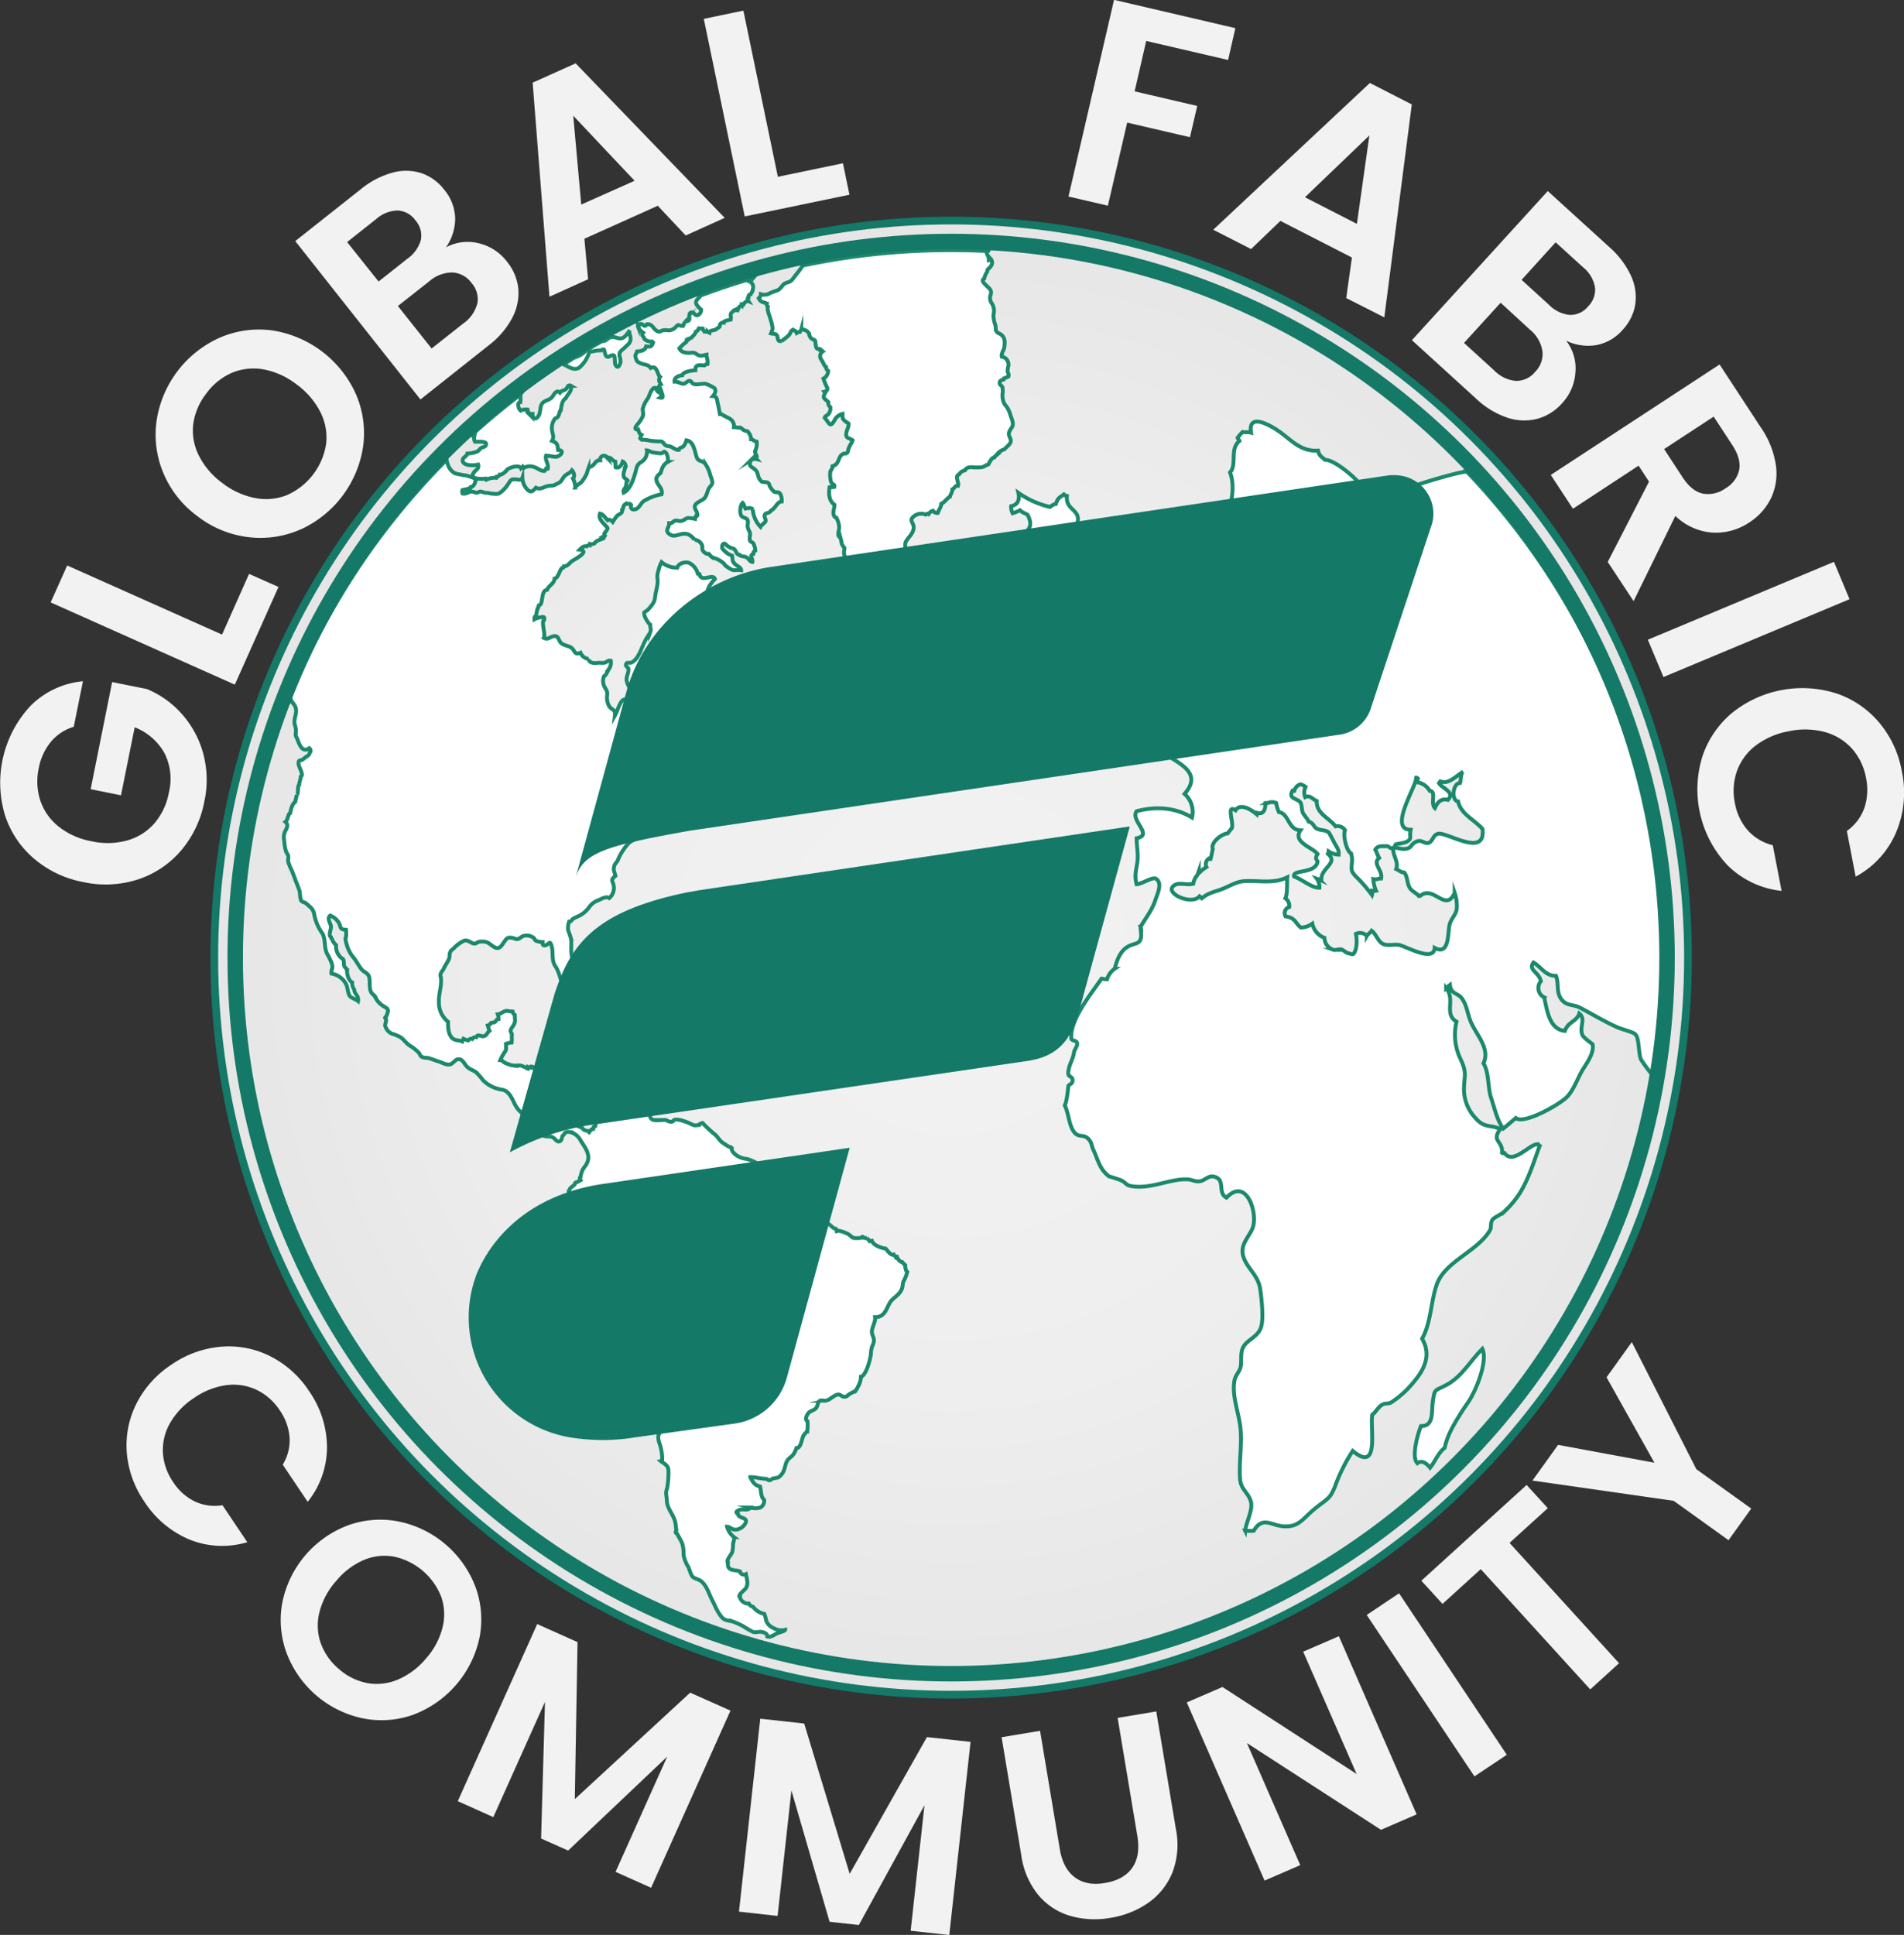 <svg id="b0a686c2-f27f-4081-aaf0-60e303a5d9f8" data-name="Layer 1" xmlns="http://www.w3.org/2000/svg" xmlns:xlink="http://www.w3.org/1999/xlink" viewBox="0 0 493.07 500.93"><rect x="0" y="0" width="493.07" height="500.93" fill="#333333" stroke="none"/><defs><radialGradient id="a85f48c9-f74f-427f-ae90-91ccd4c6ab63" cx="246.31" cy="247.92" r="190.82" gradientUnits="userSpaceOnUse"><stop offset="0.03" stop-color="#f2f2f2"/><stop offset="0.59" stop-color="#eee"/><stop offset="1" stop-color="#e6e6e6"/></radialGradient></defs><circle cx="246.31" cy="247.92" r="190.82" stroke="#147966" stroke-miterlimit="10" stroke-width="2" fill="url(#a85f48c9-f74f-427f-ae90-91ccd4c6ab63)"/><path d="M382.52,364.6c-3.08,1.64-3,.84-3.52,4.32-.37,2.35.41,6.43-3.07,6.33-.91,2.25-2.49,8-.94,9.61,1.15-.88,2.31-.08,3.33,1.16,1.25-1.58,2.17-4,3.74-5.11.77-3.53,2.48-6.2,4.2-9l.19-.28c.48-.77,1-1.55,1.56-2.33,2.1-2.91,5.35-10.91,3.83-14.07C388.64,358.42,386.57,362.45,382.52,364.6Z" transform="translate(-7.96 -6.04)" fill="#fff" stroke="#1b896c" stroke-miterlimit="10"/><path d="M287,141.33c.85-3.46-3.15-3.13-2.74-6.9-.49-.17-.36,0-.8-.4-1.05.82-1.61.93-2.05,2.44a4.3,4.3,0,0,0-1.55.81,23.3,23.3,0,0,1-8.18-3.65c.4,1.8-.14,3.12-1.87,3.45a3.52,3.52,0,0,0,.39,1.84,12.78,12.78,0,0,0,1.9-.78c.52.58,1.55.85,2,1.22h0c.61,1.22,1.1,2.74,0,3.91,1.25,2,2.75,3.31,5.11,3.52.37-.34.86-.68,1.19-1,2.32,1.81,2.33-.44,3.62-1.4C284.61,143.84,286.69,142.36,287,141.33Z" transform="translate(-7.96 -6.04)" fill="#fff" stroke="#1b896c" stroke-miterlimit="10"/><path d="M300,184.27a3.59,3.59,0,0,0,.35.49c.34-.35,1.08-.65,1.46-1,.25,1.93-2.18,2.61-.71,4.44a6,6,0,0,0-.52,2c2.07.37,1.4-1.47,2.63-2s1.95.9,3.3-.09a4.16,4.16,0,0,0,.32-1.68c-.81-1.28-1.59-5.17.73-5.65-.18-.19-.3-.63-.49-.88a4.84,4.84,0,0,1-.85,0,8.06,8.06,0,0,1-.95-2.39,4.86,4.86,0,0,0-2.32.45,1.76,1.76,0,0,1-.35,2,2,2,0,0,0,.26.54,5.7,5.7,0,0,1-.71,0c-.75,0-1.5-.17-2.34-.14C300,181.86,301.39,183,300,184.27Z" transform="translate(-7.96 -6.04)" fill="#fff" stroke="#1b896c" stroke-miterlimit="10"/><path d="M307.82,176.44a3,3,0,0,1,1,2.05c-.11.16-.35.66-.44.8,1.19-.88,2.35-.94,2.83.78,1.43-.15,1.6,2.34,1.52,3.53-1.36.14-2.17-1-3.29-.52-.11,1.62,2,1.1,1.84,2.82-.07,1-1.68,1.75-2.18,2.55a8,8,0,0,0,.53.76c1.47-.86,2.84-.2,2.32,1.69-.89.61-1.93,1-2.37,1.82s.14,2-.42,3c2.63-1.33,3.26-3.25,6.55-3.56.67,0,1.22.58,1.77.42.71-.2,1.21-1.22,1.82-1.53,1.19-.63,2.73,0,2.9-2-2.62-1.27-.53-2.45-.53-4.45a1.55,1.55,0,0,1-.74-.06,2.29,2.29,0,0,1-2,.62c-.91-1-.64-2.1-1.21-3-.7-1.14-1.94-1.14-2.1-2.49-.56-1.21-2.3-1.93-2.14-3.48a1.9,1.9,0,0,1-1.52-2.68v0a10.3,10.3,0,0,0,.73-4.35c-1.08-.18-3,.08-3.82-.8a7,7,0,0,0,1.54-2.78c-1.49.36-2.34,0-3.89,0a15.47,15.47,0,0,0-.31,4.32c0,1,.69,3.37-.24,4.13C307.83,173.66,308.77,175.09,307.82,176.44Z" transform="translate(-7.96 -6.04)" fill="#fff" stroke="#1b896c" stroke-miterlimit="10"/><path d="M439,238.36a184.33,184.33,0,0,0-48.83-109.27c-.76-.31-1.53-.61-2.24-1a183.87,183.87,0,0,1,50.67,118.14c0-.85.05-1.7.09-2.54C438.73,242,438.84,240.16,439,238.36Z" transform="translate(-7.96 -6.04)" fill="#fff" stroke="#1b896c" stroke-miterlimit="10"/><path d="M437.12,286.18c.57-3.39,1.05-6.82,1.43-10.27,0-3.21,0-6.4,0-9.61,0-.64,0-1.29,0-1.93A183.16,183.16,0,0,1,436.4,285,11,11,0,0,1,437.12,286.18Z" transform="translate(-7.96 -6.04)" fill="#fff" stroke="#1b896c" stroke-miterlimit="10"/><path d="M368,134.51c-.47,0-3.47,3.51-2.74,5.48-1.67.31-1.87,1.83-.66,3.3a13.31,13.31,0,0,0,.28,2.61c-3.06-3.21-4.72-6.74-7.63-9.42a4.07,4.07,0,0,1-1.57-1.27,14,14,0,0,1,1.57,1.27c1.55.66,3.12-.25,4.86.11,2.44-2.71-8.12-11.75-11-11.48-.91-.87-1.5-1-1.83-2.42-4.33.3-6.72-2.51-9.72-4.7-1.64-1.21-8.55-5.67-7.63.06-.78-.25-1.46,0-2.18-.17a15.24,15.24,0,0,0-1.3,1.49c.08.36.36.47.49.81-2.63,2.15-.55,6.13-2.45,8.17,1.45,3.71.29,8.62-1.16,12.18,3.59,5-4.32,8.24-3.91,12.93.34,4,3.08,10.86,5.91,13.75a4.36,4.36,0,0,0,2.41-3.1c2.41.23,2.16,4.68,5,3.49,1.7,3.53,3.75,7.35,1.21,10.88,4.39-.76,5.5-4.77,8.9-6.27-.16-4.27-4.61-3.56-1.93-8.17,1.46-2.5,3.91-5.09-.73-5.83-.43.22-.9.41-1.3.57-.85-.89-2.23-2.23-2.29-3.34s1.47-2.09,1.53-2.83c.11-1.29-.39-2.39-.31-3.27.17-1.75,1-4,1.07-6.17,0-1.28-.19-4.26.78-4.93.34.56,1,1.11,1.28,1.56.41-.28,1.15-.53,1.48-.78a2.09,2.09,0,0,0,.48.69c.4,0,.35-.3.69-.29,2.45,2.57-1.45,5.82-1.49,8.18,0,2.53,2.2,4.06.87,7,1.47,1.64,2.1,5.34,4.54,4.82.2.78,1,1.43,1.27,2,1.52-1.22,3.26-2.64,4.78-.89,2.4-1.19,4.35-.35,4.48,2.66-1.83-.3-3.78-1.63-5.45,0-1.05-.5-1.51-.06-2.56.31-.08,2.12,2.2,2.28,3.06,4.14s-.14,3.64.7,5.39c-.95-1.38-2.21-2.69-3-4-.48-.15-.58.28-.92.45-.27-.25-.49-.8-1-.86-2.74,2.4,2.64,4.12.25,7.66.65,1.33.27,2.15-.83,3-1.88.45-1,3.07-1.17,4.84-.75-2.94-3.2-3.87-5.67-3.3-1.38.31-1.46,1.48-2.86,1.55-1,0-2.38-1-3.63-1.13a16.37,16.37,0,0,0-2.13-2.62,9.09,9.09,0,0,0-.83-.72c1-3-1.38-7.19-4.28-7.43-.91,1.65.2,3.29-.82,4.46a8.33,8.33,0,0,1,2.35,3.28,1.86,1.86,0,0,1,.51,2.9c1.19,1.27.78,1.58-.25,2.47-2.71-1.4-4.27,1.7-5.49,3.94a1,1,0,0,0-.63-.17c-1.16,2.57-.76,4.4-2.91,6.31-1.91,1.7-4.42,2.53-4.29,5.61-2.26-.42-5.25-1.43-5.88,1.16a4,4,0,0,0-2.88.66c3.8,2.63,10.1,5,5.28,10.48a6.22,6.22,0,0,1,1.92,6.13c-4.48-2.73-9.54-2.88-14.33-1.65-1.76,2.4,4.45,6.15,0,7,0,2.07.44,3.84.22,5.92-.19,1.79-.91,3.65-.23,6,1.22,0,4.15-2,5-1.44,1.82,1.14.33,4.05-.12,5.45-.83,2.63-2.45,4.62-3.86,7a3.37,3.37,0,0,1,.17.8l-.11,0c.57,4.35-1.42,3-3.66,4.54-1.73,1.18-2.56,3.39-3.09,5.52a5.26,5.26,0,0,0-2,2.74,13.25,13.25,0,0,1-1.41-.18c-3,4.33-8.24,10.79-7.82,15.52.07.68,1.46.4,1.51,1.25s-.71,1.56-.82,2.34c-.26,1.88-1.47,3.4-1.49,5.42,0,1.05,1.32.69,1.1,2.07-.09.69-1,.83-1.08,1.22-.14,1.3-.42,4.12-.93,5,1.09,2.12,1.07,5.57,2.69,7.2,1,1.06,2.25.31,3.33,1.38s.83,1.74,1.4,2.93c1.25,2.71,1.61,5.06,4.09,6.89.14,0,2.5.75,2.94.94,1.62.74,1.24,1.32,2.93,1.58,5.05.8,9.94-2,14.42-1.77,1.16.05,1.83.63,3.1.5s2.29-1.45,3.45-1.26c3.6.57,1,4.16,3.54,5.5,5.28-5.6,8.38,4.49,6.63,8.17-1.18,2.48-3.21,4.24-2.24,7.18s3.8,4.77,4.32,8.21c.38,2.49.85,7.07.38,9.4-.63,3.15-3.67,3.59-4.81,5.83-.79,1.54-.27,3.69-.66,5.19-.28,1.08-1.33,2-1.58,3.48-.65,3.84,1.06,8,1.53,11.8.55,4.51-.39,9.06-.06,13.57.22,2.86,2.19,3.45,2.84,6,.5,2-1.3,5.31-1.51,7.41a18.14,18.14,0,0,0,2.21,0c2.21-3.75,4.5-1.52,7.22-1.21,4.45.5,5.24-1.76,8.62-4.51s4-2.43,5.47-6.46a43.85,43.85,0,0,1,4.33-8.49c7.05,5.84,4.45-5.72,5.06-9.37.86-.64,1.33-1.66,2.3-2.42s1.74-.23,2.71-.84a25.1,25.1,0,0,0,5.89-5.42c2.78-3.31,4.36-7,2-11,2.38-4.23,2.22-9.66,3.83-14.11,2.15-5.91,10.33-8.39,13.67-13.83.63-1,0-2,.83-3,.34-.41,2.51-1.48,3-2a24.6,24.6,0,0,0,4.13-5c2.28-3.79,3.62-8.33,5-12-.18-.11-.4-.12-.44-.42-2.1-.22-6.49,5.55-8.7,2.24,0-.07-.42.22-.63,0,.36-3.07-2.88-3-.44-6.14-2.69-1.33-4-.11-6.4-2.85a10.92,10.92,0,0,1-3-7.15c0-3.95.89-4.34-.85-8.05a14.57,14.57,0,0,1-1.08-9.78c-3.37-2-.19-5.7-2.7-8.7a9.74,9.74,0,0,1,1-.81c.25,2.48,2.05,2,3.14,3.57,1.23,1.76,1.37,3.75,2.14,5.69,1.38,3.56,5.25,7.08,3.39,11.05,1.52,2.43,1.06,6.25,2,9,.86,2.56,1.6,5.94,3.14,7.87,1.09-.85,2.16-1.8,3.24-2.73,2,1.77,11.2-3.38,13.24-5.44,1.65-1.66,2.7-4.63,3.9-6.75,1-1.71,3.2-4.47,2.76-6.88-.59-.51-2.4-1.75-2.68-2.47-.81-2.12,1-4.06-.78-5.5-.68,2.1-2.92,2.11-3.72,4.49-4.13-.36-4.65-5.61-5.37-8.68a2.7,2.7,0,0,1-.86-4.18c-.44-2.35-3.4-2.88-1.91-4.84,2.16,1.3,3.05,3.46,5.82,3.44.77,1.93.07,4,1.23,5.83,1.36,2.1,3.19,1.46,5,2.43,3.29,1.74,6.07,3.43,9.5,5,1.25.58,4.24,1.29,4.81,1.87,1.14,1.16.73,5.09,1.55,6.66A52,52,0,0,0,436.4,285a183.16,183.16,0,0,0,2.14-20.58c0-5.88-.18-12,0-18.09a183.87,183.87,0,0,0-50.67-118.14C387,127.71,368.77,133.07,368,134.51Zm12.49,87.37c-1.52.23-1.37,2-2.62,2.38-1.05.32-1.71-1-3.2-.3s-.95,1.63-2.8,1.85c-1.3.14-2-.45-3.09-.22-.25,1.94,1.46,3.45.74,5.44.72.33,1.24.89,2.08.89,1,1.26.63,2.73,1.51,4.09.51.78,1.64,1.24,2.33,2a.66.66,0,0,0,.28,0c3.47-3,6.63,4.48,8.95-.84a10.52,10.52,0,0,1,.52,4.35c-.32,1.48-1.48,2.43-1.84,3.92-.53,2.22,0,8.07-3.87,6-.17,3.81-7.35-.37-9.18-.75-1.33-.27-3.21.36-4.39-.38s-1.58-2.44-2.74-3.3c-.19.36-1,.87-1.24,1.3a2.48,2.48,0,0,0-2.83-.5,10.24,10.24,0,0,1,0,3.86c-.65,1.89-.68,1.43-2.17,1.12-.28-.06-1.08-.77-1.49-.91-.7-.25-1.62.25-2.09.08a3.31,3.31,0,0,1-2.4-3.12,5,5,0,0,1-3.14-3.67,5.2,5.2,0,0,1-3,1c-1.61-1.36-1.36-2.48-3.93-2.88a1.64,1.64,0,0,1,.95-2.43,2.33,2.33,0,0,0-1-2.24c.61-1.44.35-3.9.49-5.46-3.62,1.79-7.41.76-11.17,1-2.12.16-3.69,1.27-5.77,2.07-1.77.69-3.46.91-5.2,2.38-.14-.13-.41-.38-.58-.52-2.13,2.56-9.86-1.13-6.27-3,1.13-.6,3.23.17,4.64-.27a4.36,4.36,0,0,1,1.08-2.24l.34-1c0,.23,0,.41,0,.6a8,8,0,0,1,2-1.67,1.74,1.74,0,0,1,.63-2.2,1,1,0,0,0,.42.13c.27-.76.38-1.88.6-2.57-.71-1.63,2.33-4,3.84-4.06a15.24,15.24,0,0,1,1.05-1.3c.69-1.33-1.56-6.35,1-4.69,1.22-2,4.2-.09,5.5,1.06l.09-.38c1.73.53,2.21-1.08,2.09-2.56.16-.08.5.07.67,0a2.58,2.58,0,0,1,2.16,0,10.19,10.19,0,0,0,.71,2.34c2.7.45,2.3,4.59,5.58,4.72-2.12,3.11,3.18,4.42,4.45,6.15-.64,1-.43,1.18,0,1.95-.58,3.33-6.77,1.92-6.08,3.9,2,.62,4.57,3,6.55,2.86a3.62,3.62,0,0,0-.69-2.33c.23.08.45.15.66.24a.63.63,0,0,1,.54-.21c0-2.82,4.5-4.18,1.67-6.47a1.79,1.79,0,0,0,.2-.63,5,5,0,0,0,2.6.85c.13-1.27-.5-1.94-1.07-3-.15-.28-1.31-2.57-1.5-2.74-.75-.71-2.24-.52-3.09-1s-.86-1.5-2.1-1.81c-.4-.93-1.19-1.55-1.56-2.39-.25-.6-.22-2.05-.57-2.56-.84-1.18-3.29-.87-2.05-3.08l.44.08a2.34,2.34,0,0,1,1.58-1.71,3,3,0,0,1,1.35.67,3.2,3.2,0,0,0-.1,2.65c1.24-.61,1.85.5,3,1-.19,3.23,3.26,4.42,4.87,6.56a2.25,2.25,0,0,1,2.44,1c-.58,1.27.38,5.44,1.57,6,.08.35.2.86.25,1.05.11,2.82-.85,3.14,1.24,5.16a38.11,38.11,0,0,1,3.92,4.56,3,3,0,0,0,.11-1.11,2.77,2.77,0,0,0,.95,0,8.23,8.23,0,0,1-.7-3c.83.2,1.24-.19,2-.15.55-2.06-2.34-3.86-.5-5.35-.41-.66-.62-1.47-1-2.12.71-1.19,1.76-.83,3-.92.58,0,.79.7,1.45.53a.66.66,0,0,0,.31-.16c.39-.29.48-.86.58-.89a13.22,13.22,0,0,0,2.62-.52c1.7-.86.81-1.22,1.2-3.21-6,0,1.82-11.72,1.41-13.52,0-.06.5.28.49.28a2.3,2.3,0,0,0-.24.94,4.59,4.59,0,0,1,3.28,2.23c1.8.09.12,3.25,1.33,4.45.64-1.38,1.57-2.6,3.38-2.1,1.92-2.07-1.42-2.89-2.32-4.34a3.83,3.83,0,0,1,.35-.47c2.13.91,4.12-1.44,5.91-2.48-.68.52-.49,1.77-.79,2.9-1.94.09-2.33,4.58-.51,4.79.65,3.27,4.46,4.91,6.31,7.13C392.79,228.18,382.8,221.5,380.45,221.88Z" transform="translate(-7.96 -6.04)" fill="#fff" stroke="#1b896c" stroke-miterlimit="10"/><path d="M155.79,99l-.55.1c-.56.35-1.1.71-1.65,1.07l.44.27c.86-.56,1.73-1.11,2.6-1.66C156.36,98.84,156.09,98.92,155.79,99Z" transform="translate(-7.96 -6.04)" fill="#fff" stroke="#1b896c" stroke-miterlimit="10"/><path d="M163.16,94.3c-.88.5-1.75,1-2.63,1.53a5.3,5.3,0,0,1-.49.72c-.08.1-.17.19-.25.28,1.36-.81,2.73-1.61,4.11-2.38A4.41,4.41,0,0,1,163.16,94.3Z" transform="translate(-7.96 -6.04)" fill="#fff" stroke="#1b896c" stroke-miterlimit="10"/><path d="M157.94,101.24a8.43,8.43,0,0,0,2.65-4.14,12.32,12.32,0,0,0,2-.33c.2,0,.86,0,1,0s.31-.4.79-.21c.21.42.24,1.42.62,1.72.67.52,1.39-.67,2-.16.26.24.11,1.85.31,2.3.47,1,1,.65,1.32-.53.15-.7-.38-1.83-.24-2.33.19-.7.94-1.1,1.33-1.5.66-.69,1.32-1,1.51-2s-.57-1.82-.16-2.53c-.6.79-1.28,2-2.27,2.12s-1.68-.61-2.7-.3c-.66.2-1.11.85-1.81,1a1.54,1.54,0,0,1-.42,0c-1.38.77-2.75,1.57-4.11,2.38a6.62,6.62,0,0,1-3.16,1.93c-.87.55-1.74,1.1-2.6,1.66C155.26,101.16,156.72,102,157.94,101.24Z" transform="translate(-7.96 -6.04)" fill="#fff" stroke="#1b896c" stroke-miterlimit="10"/><path d="M142.85,107.88a.86.86,0,0,0,.41-.47q-6.51,4.92-12.57,10.39h.09a1.48,1.48,0,0,1,0,.42q5.77-5.2,12-9.91A3,3,0,0,1,142.85,107.88Z" transform="translate(-7.96 -6.04)" fill="#fff" stroke="#1b896c" stroke-miterlimit="10"/><path d="M130.78,119.1a2,2,0,0,0,.18,1.3c.67.07,3.51-.34,2.77,1-.22.39-.88.41-1.19.63s-.57.66-.93.86a6.92,6.92,0,0,1-2.61.56c-.14.73-1,.88-1.18,1.52-.27.87.61,1.33,1.46,1.45a6.51,6.51,0,0,0,2.49-.1c.36,1-.63,1.41-1.07,2-.59.86-.36,1,.19,1.58l.1,0s0,0,0,.05a2.44,2.44,0,0,1,.26.28.43.43,0,0,0,.08-.33,7.81,7.81,0,0,0,2.32.06.51.51,0,0,0,.19.3,5.18,5.18,0,0,1,2.63-.52l.09-.28a.91.91,0,0,0,.8-.53c.63.08,1.38-.68,1.71-1,.16-.7,3.31-1.73,3.78-.69.08-.09.39-.15.53-.39.11.1.25.13.39.25a3.1,3.1,0,0,1,2.67-.08c.84.27,1.71,1.1,2.55.93.13-.3.28-.25.38-.55a1.94,1.94,0,0,0,.42,0c.34-1.17-.74-2.16-.42-3.39.87,0,1.64.28,2.49.29,1.17,0,2.57-1.71.63-1.75-.19-1.43-.15-1.82-1.57-2.37a2,2,0,0,0,.28-1.3c-.06-.66-.31-1.11-.31-1.77a3.94,3.94,0,0,1,.83-2.74c1.25-.24,1-2,1.45-2.07.24-1.16.26-2.51,1.3-3.14.47-1.08,1.68-1.86,1.34-3.24a.65.65,0,0,0-.68,0c-.25.21-.34.67-.66.9-.5.39-1.12.34-1.5.88-1-1-1.64.77-2.16,1.28-.69.68-1.9.75-2.48,1.56s-.33,2.18-.89,3.14c-.72,1.19-1.68.79-1.57-.48-.26,0-.69-.12-1-.1a3.08,3.08,0,0,1-.25-1l0,0a2.84,2.84,0,0,0-1.82.24,1.46,1.46,0,0,1-.37-.46c-.35-.64-.46-1.63.28-1.71.1-.62,0-1.32.06-2q-6.21,4.71-12,9.91a2.28,2.28,0,0,1-.24.8C130.61,119.12,130.69,119.17,130.78,119.1Z" transform="translate(-7.96 -6.04)" fill="#fff" stroke="#1b896c" stroke-miterlimit="10"/><path d="M203.44,77.5a.61.61,0,0,1,.14-.14s0-.08,0-.11c-4.86,1.39-9.64,3-14.34,4.76a.42.42,0,0,0,.28.27,1.59,1.59,0,0,1-.15.29c4.43-1.66,9-3.16,13.53-4.49C203.12,77.87,203.29,77.66,203.44,77.5Z" transform="translate(-7.96 -6.04)" fill="#fff" stroke="#1b896c" stroke-miterlimit="10"/><path d="M188.29,84.8a5.86,5.86,0,0,0,1.25,1.41,1.5,1.5,0,0,1-1,1.46c-.73.09-.81-.91-1.52-.75-1,.23-.29,1.6-.61,2s-.75.16-1.08.5a4.23,4.23,0,0,0-.48,1c-1.35.07-.85-.73-1.85.23a2.81,2.81,0,0,1-1.26.84c-.73.22-1.2-.09-2,.06s-.84.57-1.58.21c-1.05-.54-1.22-1.85-2.6-1.79-.24,0-.22.45-.57.44s-.65-.53-1.06-.5-.88.35-.77.64a.49.49,0,0,0,.25.27c0,.58.66,1,1.07,1.33-.54.39,0,1,.25,1.3,0,.72,1.56,1.14,2.08,1l.28.27c-.4,1.24-.8,1.08-1.8,1-.23,1.08-1.45,1.25-2.35,1.31-.28.86-.63.85-.31,1.77s.39.91,1.3,1.32,1.83.19,2.54,1.19c1.69-.86,1.69,1.76,2.44,2.33-.48.8-.28,1.09.2,1.9-.48.25-.64.71-.21,1a1.37,1.37,0,0,0,.26.53c0,.51,1.07,2.26-.23,1.91.31-.2.3-.72.18-1.21-.7,0-1.16-.68-1.31-1.3-1.1-.33-1.69,2.07-2,2.64a7.31,7.31,0,0,0-1.38,2.74c-.08.53.24,1.3,0,1.94a7.1,7.1,0,0,1-1.05,1.71c-.37.48-1.7,1.88-.14,1.74.21.61.21,1.08.87,1.39a5.47,5.47,0,0,0-.36.86,1.8,1.8,0,0,0,.39.39,8.89,8.89,0,0,1,2.22.26,22.45,22.45,0,0,0,2.87.17c.58.27.67.68,1,.94a1.73,1.73,0,0,0,1,.31,1,1,0,0,1,.31.07c.75.25,1.44,1,2.24.87.13-.7.74-.48,1.18-.92a3.91,3.91,0,0,0,.76-1.54c1.88.22,2.15,2.78,2.61,4.2.5,1.59,1.53.77,2.36,2a9.17,9.17,0,0,1,1.25,2.93,6.63,6.63,0,0,1,.52,1.83c-.06.53-.5.88-.8,1.32-.63.94-.52,1.93-1.36,2.79-.57.56-2.12,1-2.37,1.88s.8,1.55.61,2.52a.14.14,0,0,0-.18-.13,2.14,2.14,0,0,0-.4,1,8.85,8.85,0,0,0-1.77-.23c-.69.07-.91.51-1.63.73s-1.16-.22-1.83,0-.61.72-1.47.62c0,1.27-1.19,1.79,0,2.76.88.71,1.59.47,2.62.19,1.93-.52,2.62-.19,4,1.33a2.32,2.32,0,0,1,1.9,1.41c.21.8-.16,1.07.46,1.74a3.88,3.88,0,0,0,.77.5c.13.06.42-.09.53,0s.43.56.58.67a2.91,2.91,0,0,0,.84.43,6.22,6.22,0,0,1,2.56,1.51c.07.4,1.46,1.24,1.9,1.46a2,2,0,0,0,.83.17,8.33,8.33,0,0,1,1.66,0c0-.69-1.05-1.09-1.52-1.52-.86-.78-.65-1.16-.83-2.25A5.28,5.28,0,0,1,195,148c-.14-.4,0-1.11.46-1.22.34-.07.67.48.92.62s.49.3.78.46a7,7,0,0,1,.77.23c.77.44.64,1.6,1.52,1.57.27.5,1.27.34,1.84.67s.86,1.15,1.5,1.2c.22-.78-.89-1.72.27-2.1a3.82,3.82,0,0,1,.11-.55c.18-.07.2-.18.4-.29a5,5,0,0,0-.51-1.86c-.44-.57-.83-.16-.94-1.1-.08-.58.22-1.16,0-1.85a4.67,4.67,0,0,1-.53-1.28c-.1-.55.2-1.33-.05-1.85s-1.19-.57-1.55-1c-.55-.7-.38-2.89.3-3.41.37.41.42,1,.72,1.47.61-.14,1.56-.3,1.89.21a7.3,7.3,0,0,0,2,4.51,1.33,1.33,0,0,1,.52-.57c.22-.34.71-.55.8-.9.14-.55-.45-1.06-.24-1.6.3-.71,1.2-.3,1.65-1.16,1.1-.47,1.63-2.32,2.77-2.34a3.69,3.69,0,0,0-.4-2c-.52-.66-1-.19-1.58-.52a5.64,5.64,0,0,1-1.05-1.3c-.21-.32-.15-.74-.52-1s-.46-.05-.85-.19-.47.22-1-.33a2.68,2.68,0,0,1-.52-.77c-.31-.67-.23-1.3-.76-1.91-.93-1.06-2.15-.85-1.26-2.69a1.94,1.94,0,0,1,1.46-.23c-.27-.31-.36-.64,0-.78-.13-.45-.52-.88-.42-1.33a4.16,4.16,0,0,0,.42-2.43c-.59-.06-.88-.55-1.47-.61a2.47,2.47,0,0,0-.52-1.57c-.53-.88-.5-.34-1.3-.78-.47-.25-.58-.53-1-.69a3.62,3.62,0,0,1-.85,0,2.46,2.46,0,0,0-.75-.1,2.28,2.28,0,0,0-1.34-2.32c-.46-.22-1-.53-1.39-.72s-.44-.42-.92-.36c-.19-1.08-.32-1.86-.57-2.84-.19-.75-.08-1.75-1.21-1.81.49-.6.88-1.37.38-2.06a10.31,10.31,0,0,0-2.29-1.11c-.92-.14-2.3.38-3.16,0-.47-.19-.5-.72-1-.77s-1,.72-1.58.77-1.51-.67-2.31-.56c-.18-1,1.08-1.61,2-1.65.24-1,2.64-1.23,3.4-1.3-.07-1.66,1.16-1.3,2.34-1.25.36-.19.34-.35.8-.38.17-1-.27-1.55-.25-2.41-.57.09-1.32.45-2,.17-.83-.33-.88-.77-1.88-.67s-2.63.08-3.17-1.12a10.21,10.21,0,0,1,1.8-1.65,3.59,3.59,0,0,1,.11-.57c.14,0,.27,0,.41,0s.08-.19.11-.28c.28,0,.41-.2.67-.25.38-.45,1-.88,1.16-1.58.46-.16.58-.44.79-.85.3,0,.69,0,1,.05,0,.3.35.5.45.78.34,0,.59.1.84,0a1.91,1.91,0,0,0,.47.31c.12-.72.94-.55,1.43-.77a7.44,7.44,0,0,0,1.19-.81,3.82,3.82,0,0,0,.11-.57.91.91,0,0,1,.93-.48c0-.09.07-.19.12-.29a6.19,6.19,0,0,1,1.71-.48,2.29,2.29,0,0,0,0-1,1.08,1.08,0,0,1,.09-.63c.1-.18.6-.55.77-.8a4.85,4.85,0,0,1,.86,0,.73.73,0,0,0-.09-.34c.22-.1.19-.15.42-.16.16-.54.47-.61.88-.73a.75.75,0,0,0,0-.37c.14,0,.28,0,.42.05.2-.38.78-1,1.27-.8-.2-.33-.36-.9,0-1-.05-.42.11-.73.52-.78a3.71,3.71,0,0,0,.56-1v0a.41.41,0,0,1,0-.15.63.63,0,0,1,.09-.3,1.64,1.64,0,0,0-1-1.93,2.13,2.13,0,0,0,1-.81c-4.58,1.33-9.1,2.83-13.53,4.49C188.91,83.35,187.93,83.73,188.29,84.8Z" transform="translate(-7.96 -6.04)" fill="#fff" stroke="#1b896c" stroke-miterlimit="10"/><path d="M263.47,71.08v0s0,0,0-.07l.42,0c.13-.24.26-.46.36-.67q-4.77-.26-9.59-.25a185.8,185.8,0,0,0-38.44,4c-.12.2-.23.42-.39.69a.21.21,0,0,1,0,.06,185.28,185.28,0,0,1,39.11-4Q259.21,70.87,263.47,71.08Z" transform="translate(-7.96 -6.04)" fill="#fff" stroke="#1b896c" stroke-miterlimit="10"/><path d="M211.48,79.3c-1,.41-1.11,1.37-2.1,1.85-.61.28-1.39.47-2.1.82a2.76,2.76,0,0,1-2.29.23,1.45,1.45,0,0,1-.54,1.07A1.84,1.84,0,0,0,206,84.38c.22.08.24.19.55.25-.06.42,0,.59.25.78-.23,1.07.52,2.53.78,3.54a9.65,9.65,0,0,1,.46,2.18,6.26,6.26,0,0,1-.42,1.24c.56.18,1.14-.08,1.53.49s-.06,1.72,1.22,1.47a17.53,17.53,0,0,0,1.87-1.5c.56-.65.33-1,1.08-1.42.23.22.31.14.52.27s.34.31.45.57a1.5,1.5,0,0,1,.8-.27c.11-.35.28-.25.38-.63a2.21,2.21,0,0,1,2.05,1.11A1.6,1.6,0,0,0,218.78,94c.11.14.13.21.27.27.19.66,0,2.35,1,2.08a.62.62,0,0,0,.19.3.38.38,0,0,1,.28-.11c.13.09.38.38.49.47a1.46,1.46,0,0,0-.39,2.08c.3.48.52.91.73,1.33a1.36,1.36,0,0,0,.54.63,1.08,1.08,0,0,0,.53,1,2.27,2.27,0,0,1-1.22,2,14.37,14.37,0,0,0,1,2.42c.13.55-.25.89-.76,1,.06.08.14.25.2.31-.83,1.46-.08,1.41.83,2.35a1.29,1.29,0,0,0,.52,1.3,2.33,2.33,0,0,1-.47,1.78c-.36.48-.82.42-1,1,1.23,1.3,1.29,2.72,2.51.72a3.15,3.15,0,0,1,2.1-1.73c0,1.11,0,1.35.85,2s.87.23.64,1.3c-.16.78-.93,2-.27,2.76.25.3,1.08.44,1.41.77-.28.69-.7,1.34-1,2-.14.3-.16,1-.39,1.19-.38.41-.58.11-1,.3-1.55.68-.87,2.69-2.81,3.2.05.64-.44.92-.58,1.51a5.89,5.89,0,0,0,0,1.57,3.83,3.83,0,0,0,.33,1.31c.21.38.92.24.69,1l-1.22.09c-.25,1.85-.14,3.48,1.27,4.51.06,1-.91,2.82.51,3.39a5.63,5.63,0,0,1,.72,2.5c0,.69-.4,1.4-.15,2.15.11.32.42.41.53.7a10.75,10.75,0,0,1,.27,1.35,5.35,5.35,0,0,0,.73,1.13c-.34,2,0,1.9,1,3.56a4.62,4.62,0,0,1,.59,1.57c.06.36.25.31.21.7,0,.14-.39.38-.42.58-.34,2.42,3.1,1.66,3.53,3.56.75-.07,2.1-.27,2.63.23s.05.91.31,1.58c.11.28.5.56.71.8.58-.17.75-.61,1.39-.56a6.94,6.94,0,0,0,.71,1.61,1.91,1.91,0,0,0,.33-.06c.11.14.48.49.51.53.13.27.33.38.47.6a1.29,1.29,0,0,1,.52-.83c.17-.85-.16-1.88,0-2.74s.89-1.62,1.13-2.51c.89-.44-.3-5,.65-5.44.18-1.08,1.1-1.53,1.38-2.5s-.15-1.56.25-2.34c.57-1.11,1.84-2,2-3.48s-1.44-1.92.13-3.13a3,3,0,0,1,3-.38c.34-.23.31-.26.78-.2a1.77,1.77,0,0,1,1.11-.8,1.25,1.25,0,0,0,1.24.55c.32-1,.8-1.31.9-2.38.86-.32,1.53-1.49,2.24-1.81.15-.69.65-1.14.62-1.92.58-.24.77-1.09,1.48-.93.31-.72-.94-2.55.25-2.9a2.32,2.32,0,0,1,1.56-1.09c.55-1.16,2.07-.71,3.14-.74a8.74,8.74,0,0,0,1.16-.06c.7-.09,1.13-.61,1.72-.71.31-.47.89-1.86,1.58-1.83.19-.41.24-.31.51-.54a3.82,3.82,0,0,1,2.08-1.56c.38-.47,1.54-1.29,1.65-2,.15-.93-.85-1.5-.35-2.62.39-.91,1.05-1.16.86-2.35-.14-.78-.53-1.53-.73-2.35a6.71,6.71,0,0,0-1.37-2.35,4.77,4.77,0,0,1-.52-2.87,4.53,4.53,0,0,0-.06-1.56c-.11-.29-.62-.61-.67-.83-.17-.78.31-.94.94-1.13,0-.08.08-.17.11-.27.42-.11.77-.41,1.19-.5.19-.64-.16-.91-.22-1.44a7.28,7.28,0,0,1,.22-1.43,2.07,2.07,0,0,0-1.72-2.28c-.15-.48.14-1,.26-1.42.33-.15.55-1.91.47-2.46a2.3,2.3,0,0,0-1.49-2.15c-1.11-.63-.65-1.07-.92-2.23a6.49,6.49,0,0,1-.46-2.67,3.64,3.64,0,0,0-.45-2.88,2.29,2.29,0,0,1-.27-2.25c.3-1.26-.36-1.57-1.17-2.38-.47-.48-1.46-1.34-.52-1.75a4.72,4.72,0,0,1,.78-1.81,5.72,5.72,0,0,1,.11-.57c.69-.59,1.52-1.39,1-2.41a.66.66,0,0,1-.27,0,1,1,0,0,0-.43,0c0-.21-.07-.61-.11-1v0a1.79,1.79,0,0,1-.43-1.37q-4.26-.21-8.55-.23a185.28,185.28,0,0,0-39.11,4c-.7,1.16-1.68,2.25-2.51,3.38C212.72,79,212.33,79,211.48,79.3Z" transform="translate(-7.96 -6.04)" fill="#fff" stroke="#1b896c" stroke-miterlimit="10"/><path d="M123.41,124.73a185.38,185.38,0,0,0-40.89,62.44,1.24,1.24,0,0,0,.14.18,184.68,184.68,0,0,1,40.88-62.23C123.5,125,123.46,124.85,123.41,124.73Z" transform="translate(-7.96 -6.04)" fill="#fff" stroke="#1b896c" stroke-miterlimit="10"/><path d="M82.93,187.6c.11-.2.22-.41.3-.59a2.07,2.07,0,0,0,.2.47c.3.54.8,1,1,1.56.69,1.53-.53,2.88-.14,4.59a4.56,4.56,0,0,1,.27,2.14c-.13,1,.18,1,.48,1.82.41,1.1,1.22,3.48,3,2.15.42.32.49.87.14,1.11-.11.74-.63.89-1.11,1.26-.33.23-.52.43-.78.59s-.79.22-.85.3c-.83,1,1.53,3.56.38,4.12,0,.7-.38,1.41-.38,2.11-.55.28-.06,2.29-.66,2.59a14.45,14.45,0,0,1-.38,1.85c-.75.39-1.15,2.05-1.3,2.88-.61.21-.51,1.72-1.22,2.27.8.75.43,1.43,0,2.29a3.7,3.7,0,0,0-.31,2.59,11.3,11.3,0,0,0,.5,2.89,7.86,7.86,0,0,1,.53,1c.13.49-.12,1.08,0,1.58a15.91,15.91,0,0,0,1,2.4c.29.82.59,1.52.86,2.29s.7,1.72,1,2.61c.27.68.13,2.33.58,2.83.32.35.69.28,1,.5a7.17,7.17,0,0,1,1,.86,3.23,3.23,0,0,1,1.3,2.15,12,12,0,0,0,1.88,4.57c1.18,1.5.56,3.82,1.44,5.56a20.33,20.33,0,0,1,1.07,2.14,4.45,4.45,0,0,1,.31,1.23c0,.61-.42,1.22-.22,1.79A5.24,5.24,0,0,1,97.67,261c.32.75.39,2.29.9,2.94.34.43,1.59.85,2.11,1.27.28-1.46-1-1.78-1-3a2.8,2.8,0,0,1-.52-1.83c-.91-.46-1.42-2.12-1.31-3.14a2.17,2.17,0,0,1-.27-.51c-1-.76-.28-1.59-.78-2.36A3.88,3.88,0,0,1,95,250.73a4,4,0,0,1-1.07-1.57.9.9,0,0,1-.25-.52c-.76-.4.07-2,0-2.74s-1.14-2.07-.2-2.82a4.55,4.55,0,0,1,2.22,1.85c.65,1.25.13,1.72,1.85,1.82a6.5,6.5,0,0,1,0,1.92c-.36.22.19,1.92.37,2.47a8.3,8.3,0,0,0,1.59,2.8c.78,1,1.27,2,2,2.95s1.9,1,2.1,2.35c.17,1.08,0,2.08.25,3.13a2.26,2.26,0,0,0,.85,1.25c.58.55.38.39.72,1.1a5.37,5.37,0,0,0,2,1.9c.61.42,1,.47,1,1.23a5.92,5.92,0,0,1-.52,1.46c-.55.3.09.45.06.88a11.24,11.24,0,0,0-.28,1.32,3.1,3.1,0,0,0,1.79,2.16,9.5,9.5,0,0,1,2.35,1c.76.61,1.38,1.46,2.13,2a11.65,11.65,0,0,1,2.43,1.88c.37.45.36.94,1,1.19.46.17,1.15.14,1.57.25.91.24,1.71.61,2.55.85s1.88.92,2.88.79c.82-.1,1.31-1.15,2.07-1.33,1.26-.26,1.66,1.1,2.37,1.84s1.61.92,2.41,1.5a16.47,16.47,0,0,1,1.84,2.1,8.71,8.71,0,0,0,4.88,2.41c2,.3,2.7,2.67,3.59,4.25,1.26,2.21,3.89,3,5,5.47a3.27,3.27,0,0,0,3.13,2.37c.68.11.91-.11,1.63.39.46.32.82,1,1.37.93.84-.09.7-.9.95-1.43a3.32,3.32,0,0,0,.63-.77c.56-.35.58-.3,1.24-.24a4,4,0,0,1,2.8,2.17c1.27,2,3,4,1.3,6.51a8.8,8.8,0,0,0-.77,1.12,7.17,7.17,0,0,0-.53,1.84c-.33.18-.23.52,0,.84-.28.2-.52.23-.8.45-.1.08-.33,0-.53.19s-.11.39-.25.53c-.38.39-1.23.79-1.3,1.38-.46.26,0,.85.34,1.17a1.49,1.49,0,0,0-.59.93c-.6-.33-1.09.72-1.46,1-.43.81-1.13,2.82.4,3.07.11.74,0,1.52.1,2.26.7,0,2.46.2,2.25,1.25-.59-.17-2.2.14-2.35.75-.62.19-.56,1.39-.47,2,.16.9.71,1.09,1,1.88s-.22,1.63.25,2.31,1.13.53,1.71,1a3.71,3.71,0,0,1,1.17,1.9,11.2,11.2,0,0,0,1.12,2.08c.33.59.47,1.29.83,1.83a6.45,6.45,0,0,1,1.19,1.84c.25,1,.06,1.36.78,2.15.49.53,1.07.82,1.55,1.3a13.51,13.51,0,0,1,2.23,3.25c.27.58.41,1.07.72,1.65.49.89.85.83,1.58,1.3,1.22.79,1.26,2.6,3.07,2.93.18,1,1.09.75,1.68,1.19s.83,1.6,1.49,1.85.84-.28,1.27-.17.81.75,1,1.06a8.19,8.19,0,0,1,.91,2.49c.47,1.54.28,3.14.47,4.74.13,1-.16,2.13,0,3.14.07.59.69,1.84-.21,1.95.1,1,1,2.43,1.32,3.54a12.36,12.36,0,0,1,.2,4.7c-.12.71-.41.71-.53,1.3a4.89,4.89,0,0,0,.33,2,12.26,12.26,0,0,1,.67,4.39l-.37.11c1,.81,2,1.06,2,2.61a22.12,22.12,0,0,1-.33,4.31,5.86,5.86,0,0,0-.28,1.24c0,.61.17,1.32.18,2,.07,2.39,1.92,3.75,2.26,6.07.09.58.11,1.13.22,1.7,0,.21-.28.26-.17.59,0,.15.34.21.4.37.43.9,1,1.68,1.32,2.62a9.52,9.52,0,0,1,.31,2.8,8.75,8.75,0,0,0,1.24,3.14c.33.67.63,2.08,1.18,2.57s1.55.58,2.22,1.16c1.4,1.2,1.87,3.08,2.68,4.64s1.46,3.39,2.66,4.7c.79.83,1.84.78,2.81,1.05a18.6,18.6,0,0,1,2.68,1.22,27.9,27.9,0,0,0,2.49,1.44c.85.28,1.77-.25,2.74.13.54.22,1,.42,1,1.08.83.29,1.8-.48,2.51-.82s1.74-.42,2.11-.92a3.91,3.91,0,0,1-3-.44,3.5,3.5,0,0,1-1.91-1.87,8.73,8.73,0,0,0-.5-1.81,4.88,4.88,0,0,1-2.89-1.82,1.7,1.7,0,0,1-1.11-.86c-.86.15-2.3-.69-2.27-1.76-.1.05-.17,0-.22-.11.17-.95,1.43-1.49,1.85-2.35.53-1.1.08-2.31-.13-3.37-.59.3-1.5-.06-1.5-.72-1.15-.53-3.5.13-3.14-2.33-.65-.38.87-2,1.1-2.67a8,8,0,0,0,.21-1.88c0-.63.4-1.38.26-2a5,5,0,0,1-1.8-2.7c.8,0,1.25.87,2.32.76a3.14,3.14,0,0,0,2.16-1.24c1.55-2.15-1.58-1.45-1.64-2.84-1.18-.59.45-1.14,1.05-1.16s1.7.28,2.13-.49a4.71,4.71,0,0,0,2.58,0,2,2,0,0,0,1-2c-.9-.69-.74-2.29-1.05-3.4-.38,0-.25-.14-.54-.25-.92-.12-1.63-1.47-2-2.22a9.87,9.87,0,0,1,2,.2,21.85,21.85,0,0,0,2.17.26c.26.05.47.35.7.35.53,0,.72-.41,1.12-.48,1.22-.27,1.17,0,2-.92,1.08-1.18.87-2.46,1.56-3.65.38-.62,1.08-1,1.51-1.5a6.69,6.69,0,0,0,.89-1.77c1.3,0,1.33-2.71,2-3.51.41-.5.71-.63.85-1.24a12,12,0,0,0,0-2.24c-.74-.36-.19-1.54.19-2,.53-.69,1.32-.72,1.9-1.23s.51-1.62,1.08-2c.34-.27,1.11,0,1.52-.05a3.57,3.57,0,0,0,1.3-.59c.58-.38,1.41-1.05,2.08-1,.47,0,.9.52,1.3.55.83.1,1-.34,1.6-.73,1-.6,1.43-.47,2-1.64a5.82,5.82,0,0,0,.89-2.81c.78-.08,1.66-2.2,1.85-2.9a17.91,17.91,0,0,0,.72-2.84,7.17,7.17,0,0,1,.31-2.08,3.52,3.52,0,0,0,.47-1.63c0-.77-.5-1.33-.53-2.09,0-1.37,1-2.57.83-3.89,2.95.09,3-3.08,4.4-4.46.94-.91,2-1.5,2.56-2.88.25-.57.14-1.24.37-1.82a10.47,10.47,0,0,0,1-2.51c-.35-.18-.57-1.33-.52-1.81a4,4,0,0,1-.8-.79c-.63,0-1.16-.83-1.36-1.39a.39.39,0,0,0-.28.11c-.15-.27-.38-.33-.52-.63-.82.3-1.62-1.05-2.09-1.55-1.09-.14-3.16-.83-3.58-2-.22.07-.36-.08-.6.05-.25-.3-.47-.55-.72-.82a2.17,2.17,0,0,1-.72,0c-.17,0-.22-.28-.39-.3s-.22.31-.46.3a8.53,8.53,0,0,1-1.89,0c-.38-.1-1-.86-1.49-1.06-.69-.31-2.07-1-2.85-.69a.56.56,0,0,1,0-.36c-.11-.08-.22-.1-.27-.27-.73-.08-1.41-1.08-2.1-1.42a6.7,6.7,0,0,0-3.46-.36c-.45-.56.22-.6.11-.93-.2-.55-.39-.55-.81-.8a18.76,18.76,0,0,0-1.9-.66c-.78-.36-3.32-1.31-3.06-2.36-.47-.24-.07-.52-.25-.9a5.5,5.5,0,0,0-.81-1.18c-.17-.23-.71-.16-.74-.57-.06-.64.55-.39.75-.8a3,3,0,0,0-1.27-3.45c.21-.2,0-.34.44-.45-.22-1-2.24-1.41-2.83-2.32-.39,0-.53-.2-.79-.5a3,3,0,0,0-1-.34c0,.12-.08.25-.11.35-.94-.31-1.69.1-2.56-.28a12.71,12.71,0,0,0-2.55-1.09,5.81,5.81,0,0,1-2.82-1c-.44-.36-1.3-1.09-1.15-1.81-.14-.08-.15-.16-.28-.27-.58,0-1.33-.69-1.88-1-1-.64-1.17-1.26-2-2.1a35.29,35.29,0,0,1-3.39-3.13,1.88,1.88,0,0,0-.73.27c0,.09-.07.19-.1.26-.78,0-.94.19-1.52,0s-1.11-.54-1.55-.69c-.75-.26-3.29-1.28-3.73-.34-.49.33-.67.17-1.19.06-.06,0-.53-.29-.66-.33a2,2,0,0,0-.77,0c-1.5,0-3.57.54-3.32-1.6-.61.1-1.05-.42-1.66-.21-.34-.68-1.32-.22-2-.1a1.89,1.89,0,0,1-.11.36c-.48-.11-1.13.36-1.44.25-.5-.16-.31-.91-1.08-.91.39-.6,2-1.25,1.8-2.25-.37-.11-.66-.36-1.11-.27s-1,.94-1.49,1.27-1.18.44-1.79.79a17.74,17.74,0,0,1-1.56,1.09,2.33,2.33,0,0,1-.11.28c-.83,0-1.68-.64-2.51-.89a6,6,0,0,1-.38.89c-.7.11-.55,2.28-.78,2.89-.19.05-.2.15-.39.21a2.55,2.55,0,0,0-.13.51c-.55,0-.72.42-1.06.86a.56.56,0,0,1-.19-.31c-.55-.1-1.3-.21-1.55-.79a17.76,17.76,0,0,0-1.91-.77.34.34,0,0,1-.19-.28c-.67,0-1.36,0-2,0q0,.17-.09.3c-.58-.33-.9.16-1.47.24l-.12.28a3.29,3.29,0,0,1-2.86-1.3c-.32-.32-.71-.57-1.05-.85a10,10,0,0,1-1.18-.86c-.69-.86-.17-1.74-.06-2.6a24.9,24.9,0,0,1,.19-2.89,4.29,4.29,0,0,0,.12-2.35c-.22-.95-1.33-4.89-2.61-4.84,0,.09-.08.19-.11.28-.19-.07-.51,0-.68-.09,0,.11-.08.23-.11.36-.3-.09-.26,0-.47-.3-.47-.09-.95-.42-1.36-.5-.61-.11-1.22.05-1.85,0a4.37,4.37,0,0,1-1.41-.39,3.51,3.51,0,0,1-1.71-1,1.61,1.61,0,0,1-.34,0,9.57,9.57,0,0,1,1-1.86c.16-.38.35-.38.45-.83s0-1.05,0-1.54a5.55,5.55,0,0,1,1.49-.34c.09-.7,0-1.46.06-2.2,0-.14-.35-.53-.33-.83,0-.47.47-1,.69-1.34.73-1.27.36-1.43.4-2.79a1.15,1.15,0,0,1-.57-.87,12.17,12.17,0,0,1-1.45-.17c-1,0-1.56.84-2.39.89a3.45,3.45,0,0,1,.2,1.21c-.61.05-.58.57-1,.82-.21.11-.74.09-1,.22a1.12,1.12,0,0,1-.79.64,9.4,9.4,0,0,0,.45,1.39c-.67.48-.64,1.16-1.47,1.37s-1.51-.72-1.95.28a1,1,0,0,0-1.05.45c-.67-.22-.75.32-1.25.33A4.25,4.25,0,0,1,128,275c-.12.35-.28.26-.37.65-.79-.38-1.88-.11-2.64-.94-1-1.1-1-2.73-1-4.14a6.32,6.32,0,0,1-2.37-5.08c-.09-2.16.74-4,.53-6.14,0-.55-.28-.64-.07-1.22s.58-.85.79-1.32c.38-.86,1-1.66,1.38-2.54.18-.44.07-1.14.24-1.58.27-.67.33-.58.85-1a9,9,0,0,1,2.82-2.11c1.17-.31,1.78.82,2.82.75.15,0,.78-.41,1.09-.47a5.17,5.17,0,0,1,1.57,0c1,.25,1.49.92,2.33,1.39,1.37.75,1.87-.42,2.57-1.39s.88-1.21,2.17-1c.45.06.72.39,1.3.3s1-.71,1.55-.82a2.94,2.94,0,0,1,2.62.53c.4.43.09.49.76.8a5.31,5.31,0,0,0,1.54.28c-.09.88.36,1,.88.77.86-.36,1-1.28,1.45.25s0,3.15.65,4.64c.2.47.56.89.78,1.37A16.23,16.23,0,0,1,153,259a5.45,5.45,0,0,0,1,2c.53.43,1.05,0,1.58.72a14.7,14.7,0,0,0,.45-8.19c-.3-1.38,0-3-.19-4.44a18.57,18.57,0,0,0-.73-2.14,4.58,4.58,0,0,1,.25-2.32c.64,0,.61-.49,1.06-.76a10.76,10.76,0,0,1,1.23-.59,7.16,7.16,0,0,0,3-2.55,4.93,4.93,0,0,1,2.28-1.62c.77-.33,2-1.14,2.8-.56a3.44,3.44,0,0,0,1.06-3.64c-.39-1.06-.55-1.22.55-2.11-.25-1.09-.63-1.44-.3-2.58.19-.65.68-.93.91-1.5a15,15,0,0,1,2.87-4.45,5.94,5.94,0,0,1,1.83-1,5.3,5.3,0,0,0,1.44-.89c.57-.42,1.13-.53,1.69-1,.32-.24.38-.61.71-.82s.69,0,1-.2c.12.2.43.34.53.46.39-.95.59-.76,1.38-1,.26-.09.53-.22.8-.34-.72-1.34.45-4,.83-5.3a11.83,11.83,0,0,1,2.22-1.55c0-.08.08-.19.11-.28a8.63,8.63,0,0,0,2-.43c.67-.25,1.66-1.25,2.37-.89.26-.78,1.91-1.77,2.46-2.07a.63.63,0,0,0,.4.1c.37-.3.85-.6,1.24-1a.78.78,0,0,1,.62-.78,2.88,2.88,0,0,1-.62.78,3.73,3.73,0,0,1-.12.48,4.64,4.64,0,0,1-.85,1.5c-.41.51-.64,1.12-1.05,1.64s-1.14.77-1.22,1.52a.8.8,0,0,0,1-.08c0-.09.08-.18.11-.28,1.3.15,1.71-.53,2.76-1,.61-1.37,2.27.11,3.13-.5.25-1.55,1.52-1.05,1.93-2.19a2.46,2.46,0,0,1,1.49.11.8.8,0,0,1,.09-.3c.55.08.88-.31,1.48-.25q0-.12.09-.27c.66-.18,1.08-.84,1.72-1a.88.88,0,0,0-.69-1.24c-.43-1.16,1.12-1.58,0-2.62-.9.67-1.35,1.73-2.35,2.4a1.63,1.63,0,0,1-1.84.33c-.39-.17-.64-.73-.81-.79-.91-.38-1.77.17-2.32-1.09-.22-.49-.2-.9-.45-1.4a10.46,10.46,0,0,1-.62-1c.3-.29.71-.89,1-1.14a3.35,3.35,0,0,0,.11-.55,4.23,4.23,0,0,0,1.21-3.46,3.89,3.89,0,0,1-.43-.11,4.09,4.09,0,0,1-.31-.89c-1,1-1.94.15-3.13.42a5.38,5.38,0,0,0-2.63,1.57c-1.84,1.67-4.27,2.9-6.32,4.46v.15a.24.24,0,0,1-.17,0l.17-.13c0-1.33,2.4-2,2.48-3.3.62-.24.69-1.18,1.44-1.29a2,2,0,0,1,1.83-1.08,1.4,1.4,0,0,1,.52-.74,2.36,2.36,0,0,0,.12-.28c.32-.19.32-.12.52-.53.39-.22.72-.64,1.19-.49a.73.73,0,0,0,.11-.29c.14,0,.28.08.41,0a2.52,2.52,0,0,0,.12-.29c.87.09,1.37-.54,2.25,0a1.54,1.54,0,0,1,.11-.3,18.23,18.23,0,0,0,1.95-.25c.74-.16,1.41-.68,2.09-.59a1.05,1.05,0,0,0,.8.6,2,2,0,0,1,.11-.28,8.47,8.47,0,0,1,2.08-.32,5.93,5.93,0,0,1,2,.6c0-.09.08-.18.11-.28.63-.09,1-.43,1.57-.52s1,0,1.45,0c-.12-1.36,1.74-2.12,2.6-2.55.69-.33.81-.6,1.63-.57.54,0,.62.48,1.26,0,0-.1.08-.19.11-.28.22,0,.47,0,.69,0a1,1,0,0,1-.17-1.07c.26-.14.23-.42.46-.64s.57-.24.71-.36a2.44,2.44,0,0,0,.91-1.88c2-.2-.64-1.8-1.3-2-.11-1.21-.88-1-1.63-1.58s-.77-1.31-.82-2.25c-.26,0-.69-.11-.95-.08.14-1.29-1-2.59-1.9-3.29-.75-.6-2-1.05-2.39-1.83-.29-.52,0-1.24-.38-1.71s-1,0-1.15-.94,1.09-3.43-.7-3.73a5.23,5.23,0,0,1-.31-2.56c0-.87.37-1.47.2-2.3-.24-1.08-.89-2.19-1.05-3.37a4.42,4.42,0,0,0-.67-2.3.31.31,0,0,0-.21,0c-1.09.52-1.3,4.69-3.21,4.57a7.7,7.7,0,0,1-2.12,4.36c-.84.57-.56-.05-1.3-.28s-1.36.28-2.05,0c-.31-1.05.35-2-.05-3.08-.21-.63-.72-.88-1-1.37-.19-.33-.06-.66-.33-1a.27.27,0,0,1,.25-.17c-.45-1.74.72-3.27,1.9-4.52-.52-1.56-3.51,1.07-4-1.25a3.25,3.25,0,0,0-.42-.11,4.33,4.33,0,0,0-2.19-2.77c-1-.44-2.89.06-3.14,1.2a6.1,6.1,0,0,1-4.07-1.44,7.76,7.76,0,0,0-.77,2.07,4.93,4.93,0,0,0-.26,2.51c.12,1.44-.48,2.93-.65,4.49a3.49,3.49,0,0,1-.8,2,13,13,0,0,1-1.11,1.33c-.11.09-.85.55-.88.61-.29.77,1,2.82,1.55,3.19-.09.83.32,1.07,0,1.92a8.93,8.93,0,0,1-.84,1.36,27.06,27.06,0,0,0-1.58,3.34c-.52,1.16-1.27,2.68-2.53,3.21-.48.19-1.17-.28-1.35.5-.1.44.55.78.62,1,.23,1.14-.71,2.07-.39,3.37s1,1.58.64,2.93c-.13.5-.13,1-.57,1.38-.66.51-.95.13-1.53,1-.72,1.08-1,2.41-1.63,3.52.2-1.72-.8-1.34-1.51-2.47a4.68,4.68,0,0,1-.51-2.74c.17-1.21-.24-1.32-.79-2.48a3.26,3.26,0,0,1,0-2.51c.5-.14.86-1.2,1.19-1.75a2.87,2.87,0,0,0,.55-2.24c-.58-.21-1,.29-1.53.48s-1.21,0-1.62.05c-.83.09-2.41.27-2.6-1a2.65,2.65,0,0,1-2.1-1.6c-1.57.67-1.39-.53-2.35-1.29-.66-.5-1.88-.59-2.55-1.14-.91-.75-.63-2.15-2.12-1.85-.89.19-1.42,1-2.47.41.53-.85-.77-4.25.09-4.62.25-1.09-.5-.74-1-.68a4.41,4.41,0,0,0-1.53.52c-.05-.44.09-.82.44-.91a13.42,13.42,0,0,1,.36-1.85c.44-.22-.05-.89.67-1,.82-.69.2-3.65,1.83-3.9.43-1.16,1.77-1.46,1.93-2.91,1.13-.13,1.33-2.81,2.26-2.85a2.49,2.49,0,0,0,.11-.29c.7,0,1.17-.47,1.71-1s.94-.65,1.47-1,3.41-2,.95-2.34c.35-.36,1.13-1.11,1.76-.85a1,1,0,0,1,.78-.25c0-.12.08-.24.11-.37a1.6,1.6,0,0,0,1.19-.16c.49-.84,1.6-.92,2.35-1.32a1.19,1.19,0,0,1,.11-.26l-.31-.12c.23-.13.3-.29.48-.4-.29-.48.13-.64.37-1.05.47-.81.58-.64-.07-1.36-.75-.87-2-1.82-1.52-3.18.85.11,1.38,1.14,2,1.71.5-.35.94.06,1.31.44a17.72,17.72,0,0,1,1-1.46c.56-.64,1.55-.61,1.42-1.65.38-.17.14-1,.74-1.42a2.3,2.3,0,0,1,1.3-.14c.08.07.2.2.28.26-.29,1.37.85,1.38,1.55.93s1-1.32,1.62-1.84A13.26,13.26,0,0,1,179.3,134c.37-1.37-.88-2.19-1.26-3.28s.25-1.59,1-2.22c.38-1.25.64-2.19,1.83-2.87a3.26,3.26,0,0,0-.4-2.3c-.27-.26-.43-.35-.54-.35s-.3.39-.83.43a12.79,12.79,0,0,1-2.1-.26c-.61-.09-1-.47-1.52-.51a3,3,0,0,1-1.34,2.94c-1.16.67-1.23,1.23-1.57,2.52-.46,1.69-1.32,4.6-3.09,5.47-.25-.72.3-1,.49-1.46s.17-1.07.31-1.54c.13.07.2,0,.23-.11-.5-.62-1.09-.47-1.08-1.58,0-.63.36-1.08.32-1.7.59-.27,0-1.45-.52-1.65-.25.81-.81,1.86-1.85,1.49-.06-.49,0-1-.08-1.48-.86-.17-1.16-1.42-2-.87a1,1,0,0,0-1.92.53c-1.21,0-1.18.78-2,1.41-.48.38-.67.11-1.06.7a9.87,9.87,0,0,0-.38,1.26,11.14,11.14,0,0,1-1.29,2.15c-.53.64-1.42.86-1.72,1.55a5.1,5.1,0,0,0-.61-2.35c.63-.37.23-1.7-.24-2.12-.48.83-1.56.91-2.16,1.8s-.65,1.23-1.71,1.69c-.58.25-.58.41-1.34.47a5.82,5.82,0,0,0-1.38.19c-1,.29-1.55.9-2.76.36-.77.9-1.24,1.37-2.19.5a4.69,4.69,0,0,1-1.3-3.12c-.3.87-1,.48-1.78.45-1.23-.07-1.17.18-1.83,1.1a8.31,8.31,0,0,1-1.24,1.57,7.2,7.2,0,0,1-.9.77c-.66.44-.51.27-1,.33a9.66,9.66,0,0,1-2.23-.27c-.13,0-.58,0-.85-.06s-.58-.27-1.06-.27c-.32,0-.6.29-1,.29s-.83-.33-1.32-.29c-.87.07-1.31.69-2.3.49a1.36,1.36,0,0,1,0-.89c.61-.16,1.25-.24,2-.49l.09-.26c.87-.08,1.41-1.37,1.23-2.13l-.1-.1a14.19,14.19,0,0,0-2.21-.78,27.37,27.37,0,0,1-2.86-.53,3.79,3.79,0,0,1-1.77-1.88,9,9,0,0,1-.51-1.65,184.68,184.68,0,0,0-40.88,62.23A.92.92,0,0,0,82.93,187.6Z" transform="translate(-7.96 -6.04)" fill="#fff" stroke="#1b896c" stroke-miterlimit="10"/><circle cx="246.31" cy="247.92" r="185.4" fill="none" stroke="#147966" stroke-miterlimit="10" stroke-width="4"/><path d="M186.59,221.1l168.22-24.86h.06a10,10,0,0,0,8.24-7.3l15.68-47.27a9.65,9.65,0,0,0,.37-2.69,10,10,0,0,0-10-9.92,6.13,6.13,0,0,0-.62,0q-.32,0-.63,0L207.38,152.85c-17.42,2.74-32.64,15.48-37.2,32.28l-13.25,48.46C158.8,226.76,164.79,225,186.59,221.1Zm-.85,16c-20.16,4.19-27.7,10.92-32.1,20.78a58.64,58.64,0,0,0-2.07,5.49l-11.58,41a63.07,63.07,0,0,1,20.87-7.08l.13,0,113.56-16.66C284.44,279,286.29,272,288.19,265l.42-1.58L300.54,220,189.12,236.5Zm-22.37,75.56c-22.72,3.69-30.17,18.72-32,23.31a31.51,31.51,0,0,0,25.92,42.44,51.37,51.37,0,0,0,15.09-.24l25.81-3.57a16.39,16.39,0,0,0,13.54-11.92L228,303.19Z" transform="translate(-7.96 -6.04)" fill="#147966" fill-rule="evenodd"/><path d="M27.06,194.2a12.31,12.31,0,0,0-5.89,3.85A15.12,15.12,0,0,0,18,204.9a16.09,16.09,0,0,0,.43,8.48,14.44,14.44,0,0,0,4.76,6.69,19.15,19.15,0,0,0,8.4,3.75,19.06,19.06,0,0,0,9.36-.21,14.5,14.5,0,0,0,7-4.42,16.86,16.86,0,0,0,3.74-7.95A14.76,14.76,0,0,0,50.54,201a15.11,15.11,0,0,0-7.7-6.67l-3.55,17.61-7.85-1.59L37,182.62,46,184.43a24.55,24.55,0,0,1,9,6.4A25.36,25.36,0,0,1,60.55,201a26.18,26.18,0,0,1,.34,12.48,27.45,27.45,0,0,1-6,12.71,24.82,24.82,0,0,1-11.18,7.52,27.18,27.18,0,0,1-14.19.69,27.4,27.4,0,0,1-12.84-6.14A24.75,24.75,0,0,1,9.22,217a29.16,29.16,0,0,1,6.6-28.17,22,22,0,0,1,13.62-6.42Z" transform="translate(-7.96 -6.04)" fill="#f2f2f2"/><path d="M65.46,170.33l7-15.71L80.08,158,68.77,183.29,21.08,162l4.28-9.56Z" transform="translate(-7.96 -6.04)" fill="#f2f2f2"/><path d="M85.78,143.11a25.69,25.69,0,0,1-13.47,2,26.69,26.69,0,0,1-13.2-5.42,26.51,26.51,0,0,1-8.82-11.12,25.66,25.66,0,0,1-1.79-13.51A28.1,28.1,0,0,1,64.7,93.54a25.51,25.51,0,0,1,13.43-2,28.44,28.44,0,0,1,22,16.54A25.42,25.42,0,0,1,102,121.57a28.12,28.12,0,0,1-16.18,21.54Zm6.65-22.25a14.61,14.61,0,0,0-1.51-8.15,20.15,20.15,0,0,0-6.15-7.14,19.79,19.79,0,0,0-8.54-3.89,14.52,14.52,0,0,0-8.19.87,16.18,16.18,0,0,0-6.67,5.39A16.45,16.45,0,0,0,58,115.86,14.29,14.29,0,0,0,59.47,124a19.75,19.75,0,0,0,6.11,7.12A20,20,0,0,0,74.16,135a14.48,14.48,0,0,0,8.27-.85,17.35,17.35,0,0,0,10-13.32Z" transform="translate(-7.96 -6.04)" fill="#f2f2f2"/><path d="M131.84,69a12.9,12.9,0,0,1,7.34,4.69,13.24,13.24,0,0,1,3,7.06,13.69,13.69,0,0,1-1.57,7.59,21.68,21.68,0,0,1-6.11,7.12l-17.66,14-32.42-41,16.9-13.37a22.26,22.26,0,0,1,8.26-4.34,13,13,0,0,1,7.55.13A12.57,12.57,0,0,1,123,55.17a11.88,11.88,0,0,1,2.83,7.49,13,13,0,0,1-2.38,7.42A11.77,11.77,0,0,1,131.84,69ZM106,78.92,113.49,73a8.79,8.79,0,0,0,3.47-4.9,5.92,5.92,0,0,0-1.41-5,6,6,0,0,0-4.61-2.56,8.64,8.64,0,0,0-5.58,2.23l-7.51,5.94Zm25.58,5.72a6.29,6.29,0,0,0-1.49-5.31,6.56,6.56,0,0,0-5-2.75,9.08,9.08,0,0,0-5.94,2.27L111,85.26l8.73,11L128,89.74A9,9,0,0,0,131.55,84.64Z" transform="translate(-7.96 -6.04)" fill="#f2f2f2"/><path d="M178.3,59.31l-19,8.54.95,10.49-10,4.52L145.9,27.44l11.13-5,38.6,40L185.53,67Zm-6-6.47L156.41,36l2.07,23Z" transform="translate(-7.96 -6.04)" fill="#f2f2f2"/><path d="M209.4,51.81l16.85-3.5,1.69,8.14-27.12,5.62-10.6-51.15,10.25-2.13Z" transform="translate(-7.96 -6.04)" fill="#f2f2f2"/><path d="M327.87,13.33,326,21.57l-21.21-4.93-3,13.05L318,33.47l-1.88,8.09-16.26-3.78-5,21.51-10.2-2.37L296.46,6Z" transform="translate(-7.96 -6.04)" fill="#f2f2f2"/><path d="M358.06,72.71l-18.52-9.48-7.6,7.29-9.79-5,40.56-38,10.86,5.56-7.12,55.13-9.86-5ZM359.35,64l3.23-22.89-16.68,16Z" transform="translate(-7.96 -6.04)" fill="#f2f2f2"/><path d="M415.94,102.42a12.9,12.9,0,0,1-3.44,8,13.22,13.22,0,0,1-6.49,4.06,13.66,13.66,0,0,1-7.75-.32,21.91,21.91,0,0,1-8-4.88L373.6,94.11,408.78,55.5,424.71,70a22.43,22.43,0,0,1,5.62,7.45,13.11,13.11,0,0,1,1.09,7.47,12.57,12.57,0,0,1-3.22,6.48,11.93,11.93,0,0,1-6.94,4,13.07,13.07,0,0,1-7.71-1.15A11.7,11.7,0,0,1,415.94,102.42Zm-15.44,2.23a6.27,6.27,0,0,0,5-2.33,6.55,6.55,0,0,0,1.89-5.41,9,9,0,0,0-3.19-5.49l-7.63-7-9.48,10.4,7.8,7.11A9,9,0,0,0,400.5,104.65ZM402,78.49l7.08,6.45a8.7,8.7,0,0,0,5.39,2.63,5.91,5.91,0,0,0,4.75-2.2,6.05,6.05,0,0,0,1.78-5,8.62,8.62,0,0,0-3.1-5.15l-7.08-6.45Z" transform="translate(-7.96 -6.04)" fill="#f2f2f2"/><path d="M424.31,151.52,435,130.73l-2.7-4.13-17,11.15L409.56,129l43.71-28.6L464,116.78a23,23,0,0,1,3.87,9.81,15,15,0,0,1-1.32,8.51,15.76,15.76,0,0,1-5.63,6.23,15.55,15.55,0,0,1-9.43,2.6,15.38,15.38,0,0,1-9.67-4.32L431,161.67Zm14.6-29.22,4.79,7.32q2.34,3.57,5.2,4.2a7.64,7.64,0,0,0,5.94-1.38,7.3,7.3,0,0,0,3.52-4.81q.51-2.84-1.82-6.41l-4.8-7.32Z" transform="translate(-7.96 -6.04)" fill="#f2f2f2"/><path d="M486.93,161.17l-48.19,20.15-4.05-9.66,48.2-20.16Z" transform="translate(-7.96 -6.04)" fill="#f2f2f2"/><path d="M483.43,185.53a24.9,24.9,0,0,1,11.13,7.53,26.9,26.9,0,0,1,5.9,12.62,26.51,26.51,0,0,1-1.5,15.91A23.4,23.4,0,0,1,488.51,233l-2.28-11.83a12.41,12.41,0,0,0,4.55-6,14.85,14.85,0,0,0,.41-7.74,15.55,15.55,0,0,0-3.63-7.57,14.58,14.58,0,0,0-7-4.29,19.83,19.83,0,0,0-9.34-.22A20.05,20.05,0,0,0,462.7,199a14.48,14.48,0,0,0-4.9,6.59,15.43,15.43,0,0,0-.56,8.38,14.61,14.61,0,0,0,3.3,7,12.69,12.69,0,0,0,6.51,3.89l2.28,11.83a23.35,23.35,0,0,1-14-6.64,28.64,28.64,0,0,1-6.51-28.16,24.9,24.9,0,0,1,7.5-11.13,29,29,0,0,1,27.08-5.23Z" transform="translate(-7.96 -6.04)" fill="#f2f2f2"/><path d="M65.28,354.69A23.81,23.81,0,0,1,78,357.19a26,26,0,0,1,10,9,25.61,25.61,0,0,1,4.64,14.66,22.59,22.59,0,0,1-5,14l-6.46-9.62a12,12,0,0,0,1.77-7.05,14.26,14.26,0,0,0-2.53-7,15,15,0,0,0-6.06-5.34,14,14,0,0,0-7.78-1.19,19.17,19.17,0,0,0-8.36,3.31,19.17,19.17,0,0,0-6.2,6.46,14,14,0,0,0-1.87,7.68,14.9,14.9,0,0,0,2.65,7.63,14,14,0,0,0,5.55,5,12.19,12.19,0,0,0,7.23,1L72,405.3a22.55,22.55,0,0,1-14.87-.64,25.72,25.72,0,0,1-11.81-9.9,26,26,0,0,1-4.52-12.61,23.92,23.92,0,0,1,2.47-12.67,26.17,26.17,0,0,1,9.13-10.17A26.41,26.41,0,0,1,65.28,354.69Z" transform="translate(-7.96 -6.04)" fill="#f2f2f2"/><path d="M82.18,434a24.6,24.6,0,0,1-1.11-13.06,27.05,27.05,0,0,1,17.27-20.09,24.57,24.57,0,0,1,13.08-.86,27.08,27.08,0,0,1,19.68,16.91,24.54,24.54,0,0,1,1.06,13A27.36,27.36,0,0,1,114.89,450a24.5,24.5,0,0,1-13.06.89A27,27,0,0,1,82.18,434Zm20.93,7.79a14.14,14.14,0,0,0,7.92-.93,19.31,19.31,0,0,0,7.25-5.45,19,19,0,0,0,4.27-8,13.87,13.87,0,0,0-.31-7.91,16.92,16.92,0,0,0-12.15-10.44,13.75,13.75,0,0,0-7.9.85A19,19,0,0,0,95,415.36a19.22,19.22,0,0,0-4.3,8,14,14,0,0,0,.29,8,15.65,15.65,0,0,0,4.75,6.79A15.44,15.44,0,0,0,103.11,441.78Z" transform="translate(-7.96 -6.04)" fill="#f2f2f2"/><path d="M197.13,448.91l-20.56,45.86-9.2-4.12,13.37-29.83-25.65,24.32-7-3.12,1-35.37-13.38,29.83-9.2-4.13,20.57-45.85,10.44,4.68-.7,40.64,29.87-27.56Z" transform="translate(-7.96 -6.04)" fill="#f2f2f2"/><path d="M259.3,457,253.79,507l-10-1.1,3.58-32.49-17,31-7.58-.84-9.88-34-3.58,32.49-10-1.11L204.84,451l11.38,1.25L228,491.16l20-35.4Z" transform="translate(-7.96 -6.04)" fill="#f2f2f2"/><path d="M277.3,454.14l5.12,30.68q.84,5,3.91,7.27t7.83,1.43q4.83-.81,7-3.91t1.35-8.14l-5.12-30.68,10-1.67,5.11,30.61a20.12,20.12,0,0,1-.95,11.14,17.66,17.66,0,0,1-6.22,7.79,23.48,23.48,0,0,1-9.83,3.9,22.92,22.92,0,0,1-10.41-.52,17,17,0,0,1-8.23-5.38,20.63,20.63,0,0,1-4.41-10.25l-5.11-30.61Z" transform="translate(-7.96 -6.04)" fill="#f2f2f2"/><path d="M374.82,475.77l-9.23,4-34.72-22.46,13.81,31.6-9.24,4-20.15-46.12,9.24-4,34.75,22.53-13.84-31.67,9.24-4Z" transform="translate(-7.96 -6.04)" fill="#f2f2f2"/><path d="M370.27,418.54l27.9,41.8-8.38,5.6-27.9-41.8Z" transform="translate(-7.96 -6.04)" fill="#f2f2f2"/><path d="M403.3,390.49l5.48,6-9.9,9,28.36,31.14-7.46,6.79-28.36-31.14-9.9,9-5.48-6Z" transform="translate(-7.96 -6.04)" fill="#f2f2f2"/><path d="M430.54,353.5l16.71,32.9,14.22,10.2-5.88,8.19-14.21-10.2-36.57-5.24,6.64-9.24,24.95,4.62L424,362.62Z" transform="translate(-7.96 -6.04)" fill="#f2f2f2"/></svg>